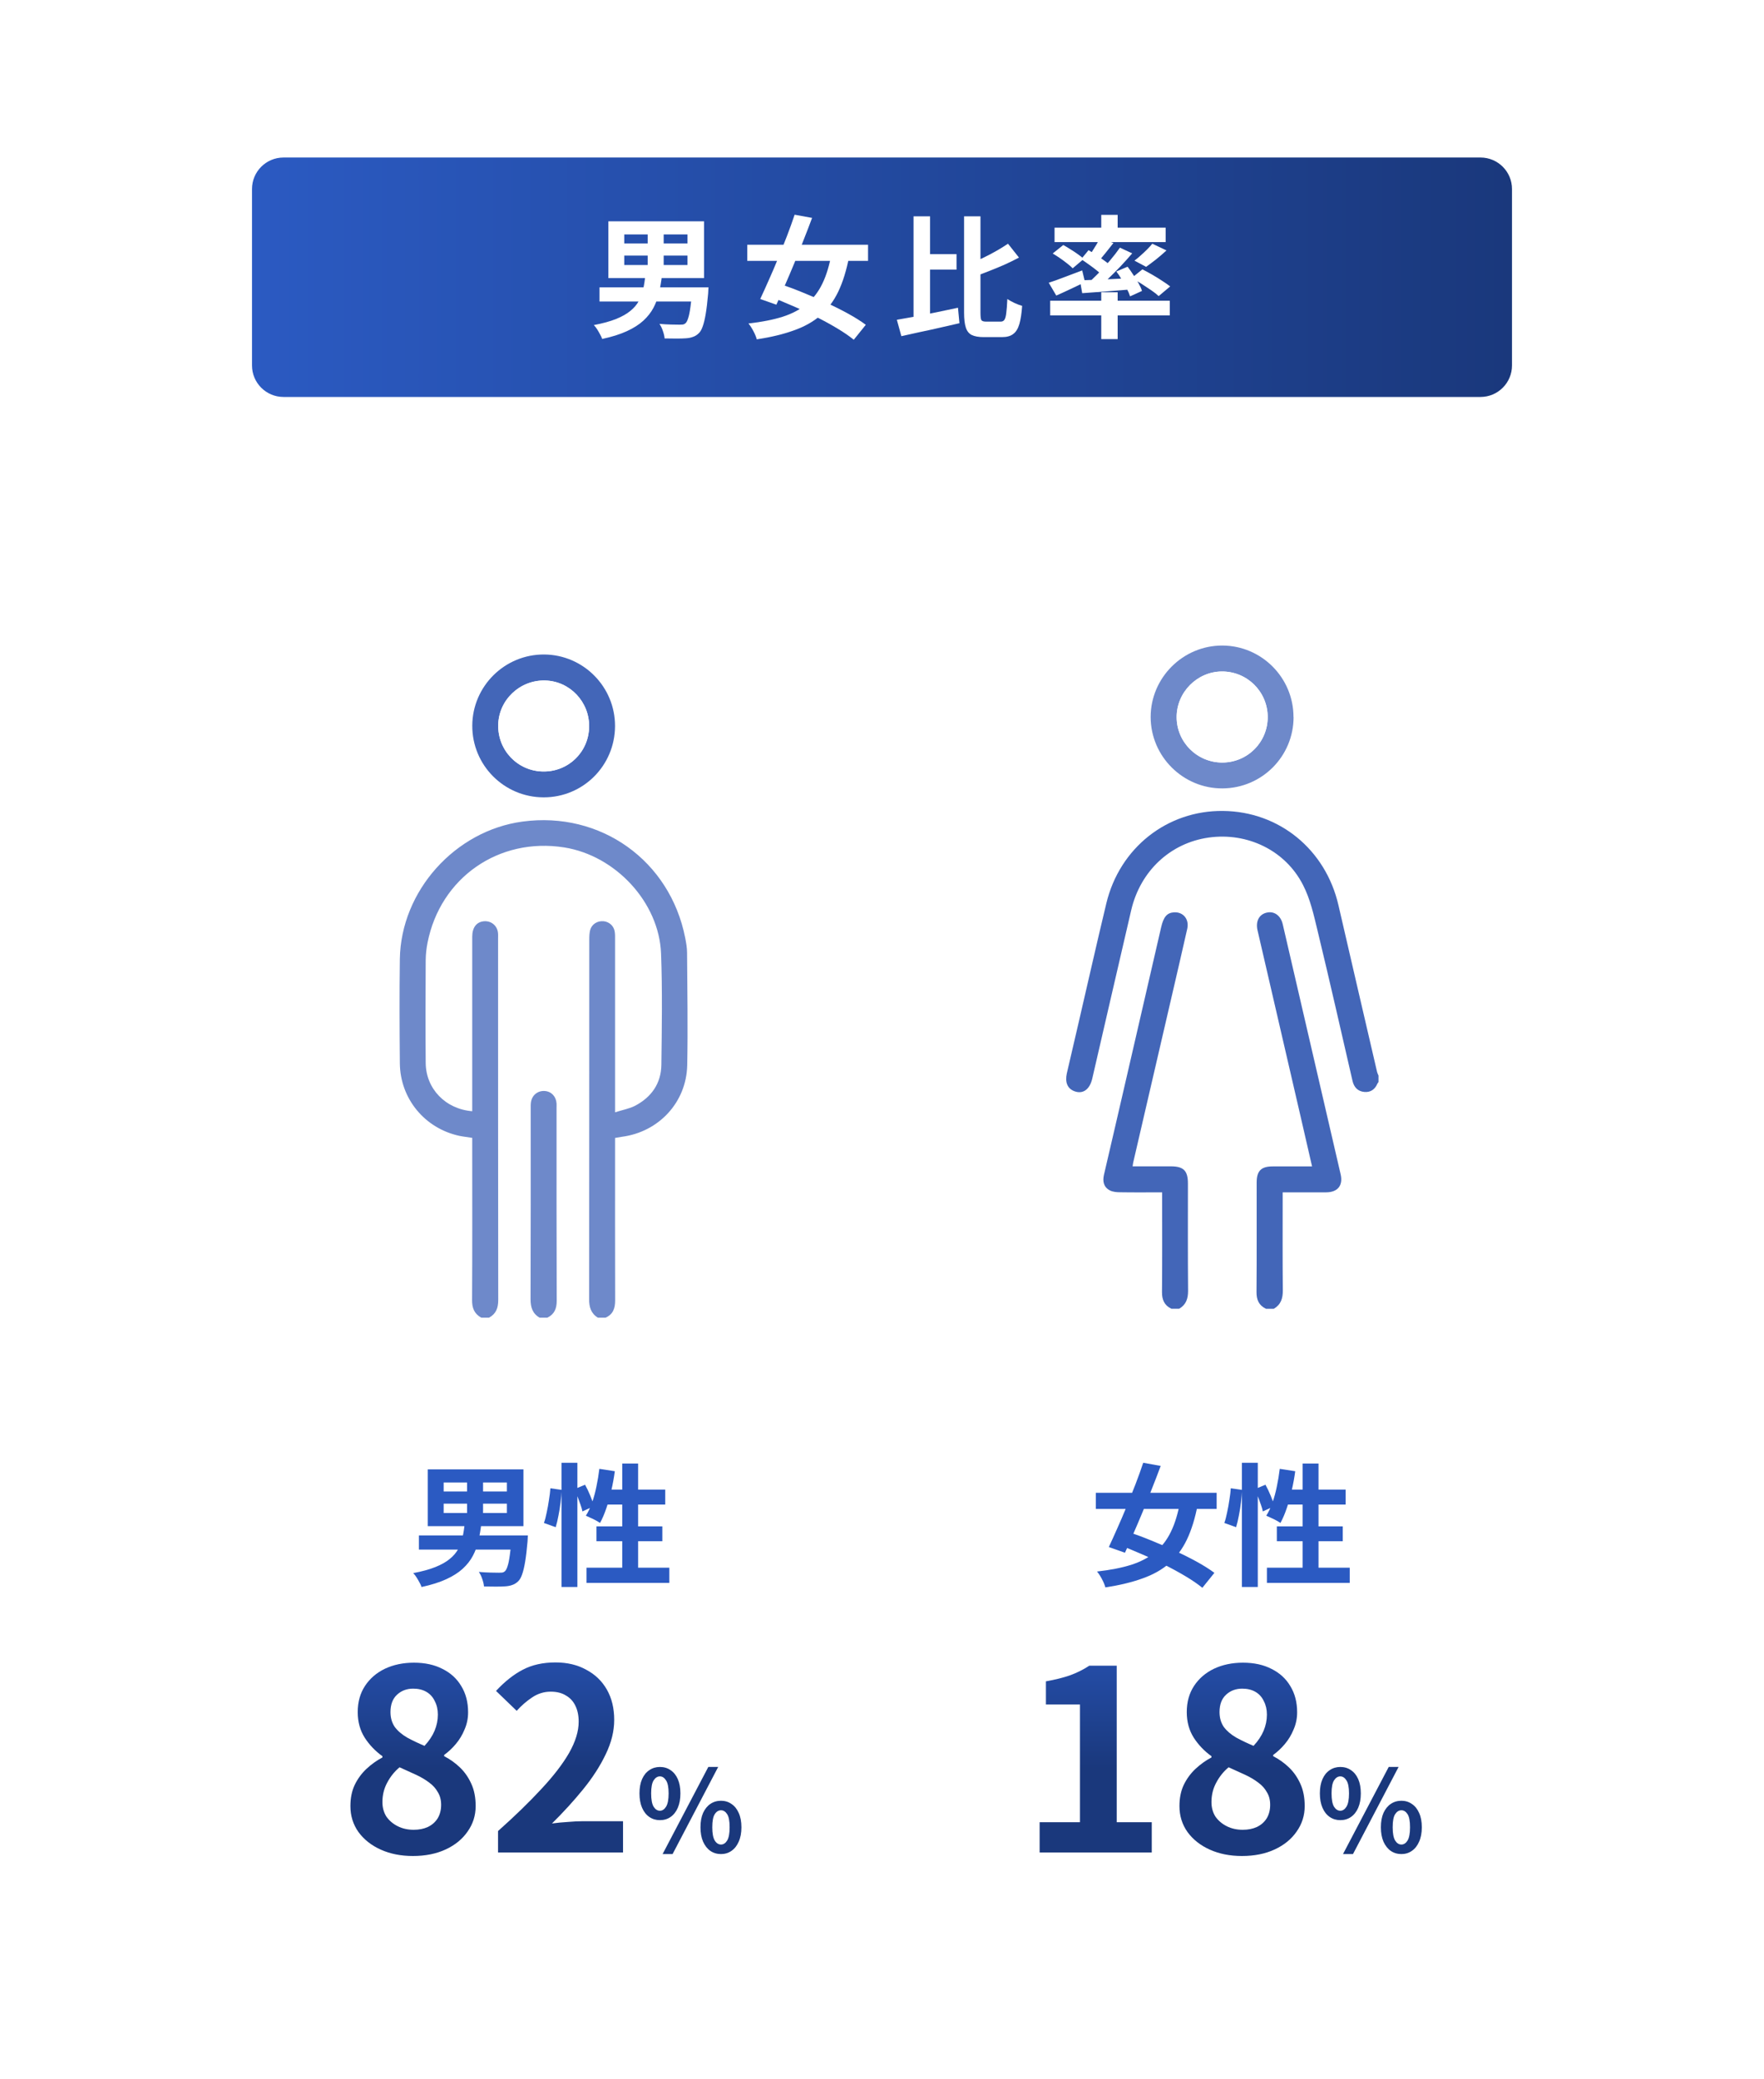 <svg width="280" height="330" viewBox="0 0 280 330" fill="none" xmlns="http://www.w3.org/2000/svg">
<rect width="280" height="330" fill="white"/>
<path d="M40 30C40 27.239 42.239 25 45 25H235C237.761 25 240 27.239 240 30V58C240 60.761 237.761 63 235 63H45C42.239 63 40 60.761 40 58V30Z" fill="url(#paint0_linear_1119_7247)"/>
<path d="M174.802 34.098H177.406V37.038H174.802V34.098ZM174.802 46.383H177.406V53.817H174.802V46.383ZM166.696 47.727H185.68V50.058H166.696V47.727ZM167.389 36.135H185.029V38.424H167.389V36.135ZM182.908 38.676L185.155 39.747C184.623 40.237 184.07 40.713 183.496 41.175C182.922 41.623 182.397 42.015 181.921 42.351L180.073 41.364C180.395 41.126 180.724 40.853 181.06 40.545C181.41 40.237 181.746 39.922 182.068 39.6C182.404 39.264 182.684 38.956 182.908 38.676ZM174.613 37.773L176.734 38.571C176.314 39.117 175.88 39.663 175.432 40.209C174.998 40.755 174.599 41.217 174.235 41.595L172.66 40.902C172.884 40.608 173.115 40.279 173.353 39.915C173.591 39.551 173.822 39.18 174.046 38.802C174.27 38.424 174.459 38.081 174.613 37.773ZM177.763 39.306L179.716 40.209C179.142 40.881 178.512 41.581 177.826 42.309C177.14 43.023 176.454 43.709 175.768 44.367C175.082 45.011 174.431 45.578 173.815 46.068L172.345 45.249C172.961 44.731 173.598 44.136 174.256 43.464C174.928 42.778 175.572 42.071 176.188 41.343C176.804 40.615 177.329 39.936 177.763 39.306ZM171.61 41.133L172.786 39.705C173.192 39.943 173.626 40.216 174.088 40.524C174.55 40.832 174.991 41.14 175.411 41.448C175.831 41.742 176.174 42.015 176.44 42.267L175.201 43.905C174.949 43.639 174.62 43.345 174.214 43.023C173.808 42.687 173.374 42.358 172.912 42.036C172.45 41.7 172.016 41.399 171.61 41.133ZM171.421 44.493C172.121 44.465 172.919 44.437 173.815 44.409C174.711 44.367 175.663 44.325 176.671 44.283C177.679 44.227 178.694 44.178 179.716 44.136L179.695 45.921C178.295 46.033 176.902 46.145 175.516 46.257C174.13 46.369 172.884 46.46 171.778 46.53L171.421 44.493ZM177.196 43.086L178.981 42.33C179.289 42.722 179.59 43.149 179.884 43.611C180.192 44.059 180.472 44.507 180.724 44.955C180.976 45.403 181.158 45.809 181.27 46.173L179.38 47.034C179.268 46.67 179.093 46.264 178.855 45.816C178.631 45.354 178.372 44.885 178.078 44.409C177.798 43.919 177.504 43.478 177.196 43.086ZM166.465 44.871C167.137 44.661 167.942 44.374 168.88 44.01C169.832 43.646 170.798 43.282 171.778 42.918L172.219 44.766C171.463 45.144 170.679 45.522 169.867 45.9C169.069 46.278 168.334 46.614 167.662 46.908L166.465 44.871ZM167.095 40.23L168.775 38.886C169.139 39.082 169.524 39.313 169.93 39.579C170.35 39.831 170.742 40.09 171.106 40.356C171.484 40.622 171.792 40.867 172.03 41.091L170.266 42.582C170.056 42.358 169.769 42.106 169.405 41.826C169.055 41.546 168.677 41.266 168.271 40.986C167.865 40.706 167.473 40.454 167.095 40.23ZM179.611 44.136L181.333 42.75C181.809 42.988 182.327 43.268 182.887 43.59C183.447 43.912 183.979 44.241 184.483 44.577C184.987 44.899 185.407 45.193 185.743 45.459L183.916 46.992C183.622 46.712 183.23 46.404 182.74 46.068C182.25 45.732 181.732 45.389 181.186 45.039C180.64 44.689 180.115 44.388 179.611 44.136Z" fill="white"/>
<path d="M146.538 40.335H151.83V42.792H146.538V40.335ZM145.005 34.329H147.63V51.36L145.005 51.969V34.329ZM142.359 50.751C143.199 50.611 144.151 50.443 145.215 50.247C146.279 50.037 147.399 49.813 148.575 49.575C149.751 49.323 150.913 49.078 152.061 48.84L152.292 51.297C151.242 51.535 150.171 51.78 149.079 52.032C147.987 52.284 146.93 52.515 145.908 52.725C144.886 52.949 143.941 53.159 143.073 53.355L142.359 50.751ZM159.999 38.676L161.742 40.881C161.028 41.259 160.272 41.63 159.474 41.994C158.676 42.344 157.864 42.68 157.038 43.002C156.226 43.324 155.435 43.625 154.665 43.905C154.595 43.611 154.476 43.275 154.308 42.897C154.14 42.505 153.972 42.176 153.804 41.91C154.532 41.616 155.267 41.294 156.009 40.944C156.765 40.58 157.486 40.202 158.172 39.81C158.858 39.418 159.467 39.04 159.999 38.676ZM153.027 34.329H155.631V49.659C155.631 50.275 155.68 50.66 155.778 50.814C155.89 50.968 156.142 51.045 156.534 51.045C156.632 51.045 156.779 51.045 156.975 51.045C157.185 51.045 157.409 51.045 157.647 51.045C157.899 51.045 158.13 51.045 158.34 51.045C158.564 51.045 158.725 51.045 158.823 51.045C159.103 51.045 159.306 50.947 159.432 50.751C159.572 50.541 159.67 50.177 159.726 49.659C159.796 49.141 159.852 48.406 159.894 47.454C160.202 47.664 160.58 47.874 161.028 48.084C161.49 48.294 161.896 48.448 162.246 48.546C162.162 49.736 162.015 50.695 161.805 51.423C161.595 52.151 161.273 52.676 160.839 52.998C160.419 53.334 159.824 53.502 159.054 53.502C158.956 53.502 158.809 53.502 158.613 53.502C158.417 53.502 158.2 53.502 157.962 53.502C157.724 53.502 157.486 53.502 157.248 53.502C157.01 53.502 156.793 53.502 156.597 53.502C156.415 53.502 156.268 53.502 156.156 53.502C155.344 53.502 154.707 53.39 154.245 53.166C153.797 52.942 153.482 52.543 153.3 51.969C153.118 51.409 153.027 50.632 153.027 49.638V34.329Z" fill="white"/>
<path d="M118.613 38.844H137.786V41.406H118.613V38.844ZM126.131 34.077L128.903 34.581C128.483 35.715 128.028 36.898 127.538 38.13C127.062 39.362 126.572 40.587 126.068 41.805C125.564 43.023 125.067 44.192 124.577 45.312C124.101 46.432 123.653 47.447 123.233 48.357L120.671 47.454C121.077 46.586 121.518 45.613 121.994 44.535C122.484 43.443 122.974 42.302 123.464 41.112C123.954 39.908 124.43 38.711 124.892 37.521C125.354 36.317 125.767 35.169 126.131 34.077ZM132.011 40.104L134.783 40.713C134.363 42.897 133.789 44.752 133.061 46.278C132.333 47.79 131.395 49.05 130.247 50.058C129.099 51.052 127.692 51.843 126.026 52.431C124.374 53.033 122.407 53.509 120.125 53.859C120.013 53.453 119.831 53.012 119.579 52.536C119.327 52.06 119.068 51.661 118.802 51.339C120.916 51.101 122.729 50.744 124.241 50.268C125.753 49.778 127.02 49.106 128.042 48.252C129.078 47.398 129.911 46.313 130.541 44.997C131.185 43.667 131.675 42.036 132.011 40.104ZM122.057 47.013L123.737 45.06C124.871 45.424 126.068 45.865 127.328 46.383C128.588 46.887 129.848 47.433 131.108 48.021C132.368 48.595 133.544 49.183 134.636 49.785C135.728 50.387 136.659 50.975 137.429 51.549L135.518 53.922C134.818 53.348 133.943 52.746 132.893 52.116C131.843 51.486 130.702 50.863 129.47 50.247C128.252 49.631 126.999 49.05 125.711 48.504C124.437 47.944 123.219 47.447 122.057 47.013Z" fill="white"/>
<path d="M99.088 40.566V42.057H109.126V40.566H99.088ZM99.088 37.206V38.634H109.126V37.206H99.088ZM96.568 35.127H111.751V44.136H96.568V35.127ZM102.805 36.114H105.346V43.086H102.805V36.114ZM95.161 45.606H111.037V47.853H95.161V45.606ZM109.903 45.606H112.465C112.465 45.606 112.458 45.669 112.444 45.795C112.444 45.907 112.437 46.04 112.423 46.194C112.423 46.348 112.416 46.481 112.402 46.593C112.29 47.881 112.164 48.945 112.024 49.785C111.884 50.625 111.723 51.297 111.541 51.801C111.373 52.291 111.17 52.648 110.932 52.872C110.652 53.152 110.344 53.348 110.008 53.46C109.686 53.586 109.301 53.663 108.853 53.691C108.475 53.719 107.985 53.733 107.383 53.733C106.781 53.733 106.151 53.726 105.493 53.712C105.465 53.362 105.374 52.97 105.22 52.536C105.08 52.102 104.898 51.724 104.674 51.402C105.318 51.458 105.941 51.493 106.543 51.507C107.145 51.521 107.586 51.528 107.866 51.528C108.076 51.528 108.251 51.521 108.391 51.507C108.545 51.479 108.678 51.416 108.79 51.318C108.958 51.178 109.105 50.905 109.231 50.499C109.371 50.079 109.49 49.498 109.588 48.756C109.7 48.014 109.798 47.076 109.882 45.942L109.903 45.606ZM102.427 43.716H105.073C104.961 44.668 104.807 45.578 104.611 46.446C104.415 47.3 104.121 48.098 103.729 48.84C103.337 49.582 102.798 50.268 102.112 50.898C101.44 51.514 100.572 52.067 99.508 52.557C98.444 53.047 97.135 53.46 95.581 53.796C95.511 53.572 95.399 53.327 95.245 53.061C95.105 52.795 94.951 52.529 94.783 52.263C94.615 51.997 94.44 51.773 94.258 51.591C95.672 51.325 96.848 51.003 97.786 50.625C98.724 50.247 99.48 49.82 100.054 49.344C100.642 48.868 101.09 48.343 101.398 47.769C101.706 47.181 101.937 46.551 102.091 45.879C102.245 45.193 102.357 44.472 102.427 43.716Z" fill="white"/>
<g clip-path="url(#clip0_1119_7247)">
<path d="M94.9 209.125H86.889C87.992 208.573 88.371 207.704 88.371 206.467C88.335 196.227 88.347 185.987 88.347 175.748C88.347 175.539 88.347 175.331 88.347 175.135C88.273 174.021 87.538 173.237 86.497 173.151C85.407 173.065 84.489 173.763 84.293 174.866C84.231 175.233 84.244 175.613 84.244 175.993C84.244 186.061 84.256 196.129 84.219 206.197C84.219 207.471 84.525 208.463 85.652 209.125H77.642C78.744 208.512 79.099 207.594 79.099 206.332C79.075 187.224 79.075 168.117 79.075 148.997C79.075 148.654 79.099 148.311 79.05 147.968C78.891 146.841 77.911 146.094 76.784 146.217C75.645 146.339 74.972 147.221 74.972 148.666C74.972 157.497 74.972 166.341 74.972 175.172C74.972 175.564 74.972 175.956 74.972 176.36C70.721 176.017 67.622 172.796 67.586 168.705C67.549 163.254 67.561 157.816 67.586 152.365C67.586 151.447 67.696 150.516 67.88 149.609C69.913 139.296 79.197 132.841 89.584 134.495C97.729 135.793 104.637 143.204 104.943 151.336C105.164 157.216 105.066 163.119 104.992 168.999C104.956 171.951 103.4 174.131 100.828 175.49C99.909 175.98 98.819 176.164 97.643 176.532V175.013C97.643 166.378 97.643 157.755 97.643 149.12C97.643 148.703 97.643 148.299 97.594 147.895C97.46 146.964 96.725 146.278 95.806 146.204C94.826 146.119 93.92 146.682 93.687 147.613C93.565 148.103 93.552 148.63 93.552 149.144C93.552 168.154 93.552 187.163 93.528 206.173C93.528 207.434 93.822 208.439 94.912 209.125H94.9Z" fill="white"/>
<path d="M94.898 209.124C93.795 208.438 93.501 207.434 93.514 206.172C93.538 187.162 93.526 168.153 93.538 149.143C93.538 148.629 93.55 148.102 93.673 147.612C93.918 146.681 94.824 146.118 95.792 146.204C96.71 146.289 97.458 146.963 97.58 147.894C97.641 148.298 97.629 148.715 97.629 149.119C97.629 157.754 97.629 166.377 97.629 175.012V176.531C98.805 176.151 99.895 175.967 100.814 175.49C103.398 174.13 104.941 171.95 104.978 168.998C105.052 163.107 105.15 157.215 104.929 151.336C104.623 143.215 97.715 135.793 89.57 134.494C79.183 132.841 69.899 139.296 67.865 149.609C67.682 150.515 67.584 151.446 67.572 152.365C67.547 157.815 67.522 163.254 67.572 168.704C67.608 172.795 70.707 176.016 74.957 176.359C74.957 175.955 74.957 175.563 74.957 175.171C74.957 166.34 74.957 157.497 74.957 148.666C74.957 147.22 75.619 146.338 76.77 146.216C77.897 146.093 78.877 146.841 79.036 147.967C79.085 148.298 79.061 148.653 79.061 148.996C79.061 168.104 79.061 187.211 79.085 206.331C79.085 207.593 78.73 208.524 77.627 209.124H76.39C75.288 208.511 74.921 207.593 74.933 206.331C74.982 198.149 74.957 189.955 74.957 181.773C74.957 181.406 74.957 181.026 74.957 180.585C74.247 180.475 73.573 180.401 72.912 180.267C67.412 179.078 63.517 174.363 63.468 168.741C63.419 163.229 63.395 157.705 63.468 152.193C63.64 141.402 72.226 131.836 82.931 130.391C95.339 128.713 106.35 136.576 108.763 148.849C108.91 149.621 109.057 150.405 109.057 151.189C109.094 157.154 109.204 163.107 109.081 169.072C108.947 174.963 104.562 179.642 98.731 180.414C98.401 180.463 98.058 180.524 97.629 180.597V181.834C97.629 190.016 97.617 198.211 97.641 206.392C97.641 207.654 97.311 208.597 96.123 209.124H94.885H94.898Z" fill="#6E89CA"/>
<path d="M85.648 209.124C84.521 208.463 84.215 207.471 84.215 206.197C84.252 196.129 84.239 186.06 84.239 175.992C84.239 175.613 84.227 175.233 84.288 174.865C84.484 173.763 85.403 173.065 86.493 173.151C87.534 173.236 88.269 174.02 88.343 175.135C88.355 175.343 88.343 175.551 88.343 175.747C88.343 185.987 88.33 196.227 88.367 206.466C88.367 207.703 87.987 208.585 86.885 209.124H85.648Z" fill="#6E89CA"/>
<path d="M97.624 115.264C97.588 121.523 92.554 126.545 86.307 126.545C80.023 126.545 74.94 121.45 74.965 115.166C74.989 108.908 80.121 103.824 86.393 103.873C92.615 103.922 97.649 109.018 97.624 115.252V115.264ZM93.509 115.362C93.582 111.394 90.435 108.087 86.515 108.001C82.51 107.903 79.154 111.088 79.08 115.044C78.995 119.061 82.142 122.356 86.148 122.442C90.177 122.528 93.448 119.392 93.509 115.362Z" fill="#4366B8"/>
<path d="M93.512 115.363C93.439 119.38 90.169 122.528 86.151 122.442C82.146 122.356 78.998 119.062 79.084 115.044C79.169 111.088 82.513 107.903 86.519 108.001C90.45 108.087 93.586 111.394 93.512 115.363Z" fill="white"/>
</g>
<path d="M104.744 288.871C104.12 288.871 103.562 288.703 103.07 288.367C102.578 288.031 102.194 287.545 101.918 286.909C101.642 286.273 101.504 285.511 101.504 284.623C101.504 283.735 101.642 282.979 101.918 282.355C102.194 281.731 102.578 281.257 103.07 280.933C103.562 280.597 104.12 280.429 104.744 280.429C105.392 280.429 105.956 280.597 106.436 280.933C106.928 281.257 107.312 281.731 107.588 282.355C107.864 282.979 108.002 283.735 108.002 284.623C108.002 285.511 107.864 286.273 107.588 286.909C107.312 287.545 106.928 288.031 106.436 288.367C105.956 288.703 105.392 288.871 104.744 288.871ZM104.744 287.377C105.128 287.377 105.452 287.167 105.716 286.747C105.992 286.315 106.13 285.607 106.13 284.623C106.13 283.651 105.992 282.961 105.716 282.553C105.452 282.133 105.128 281.923 104.744 281.923C104.36 281.923 104.03 282.133 103.754 282.553C103.49 282.961 103.358 283.651 103.358 284.623C103.358 285.607 103.49 286.315 103.754 286.747C104.03 287.167 104.36 287.377 104.744 287.377ZM105.176 294.253L112.43 280.429H113.996L106.76 294.253H105.176ZM114.446 294.253C113.81 294.253 113.246 294.085 112.754 293.749C112.274 293.413 111.89 292.927 111.602 292.291C111.326 291.655 111.188 290.893 111.188 290.005C111.188 289.105 111.326 288.343 111.602 287.719C111.89 287.095 112.274 286.621 112.754 286.297C113.246 285.961 113.81 285.793 114.446 285.793C115.07 285.793 115.622 285.961 116.102 286.297C116.594 286.621 116.978 287.095 117.254 287.719C117.542 288.343 117.686 289.105 117.686 290.005C117.686 290.893 117.542 291.655 117.254 292.291C116.978 292.927 116.594 293.413 116.102 293.749C115.622 294.085 115.07 294.253 114.446 294.253ZM114.446 292.741C114.83 292.741 115.154 292.531 115.418 292.111C115.682 291.679 115.814 290.977 115.814 290.005C115.814 289.009 115.682 288.313 115.418 287.917C115.154 287.509 114.83 287.305 114.446 287.305C114.05 287.305 113.72 287.509 113.456 287.917C113.192 288.313 113.06 289.009 113.06 290.005C113.06 290.977 113.192 291.679 113.456 292.111C113.72 292.531 114.05 292.741 114.446 292.741Z" fill="url(#paint1_linear_1119_7247)"/>
<path d="M79.054 294V290.6C81.748 288.2 84.041 285.973 85.934 283.92C87.854 281.867 89.321 279.96 90.334 278.2C91.348 276.413 91.854 274.76 91.854 273.24C91.854 272.28 91.681 271.44 91.334 270.72C90.988 270 90.481 269.453 89.814 269.08C89.174 268.68 88.374 268.48 87.414 268.48C86.348 268.48 85.361 268.787 84.454 269.4C83.574 269.987 82.761 270.693 82.014 271.52L78.734 268.36C80.121 266.867 81.534 265.747 82.974 265C84.441 264.227 86.174 263.84 88.174 263.84C90.041 263.84 91.668 264.227 93.054 265C94.468 265.747 95.561 266.8 96.334 268.16C97.108 269.52 97.494 271.12 97.494 272.96C97.494 274.747 97.041 276.573 96.134 278.44C95.254 280.28 94.068 282.12 92.574 283.96C91.081 285.8 89.428 287.613 87.614 289.4C88.388 289.293 89.214 289.213 90.094 289.16C91.001 289.08 91.801 289.04 92.494 289.04H98.894V294H79.054Z" fill="url(#paint2_linear_1119_7247)"/>
<path d="M65.541 294.56C63.648 294.56 61.954 294.227 60.461 293.56C58.968 292.893 57.781 291.96 56.901 290.76C56.048 289.56 55.621 288.187 55.621 286.64C55.621 285.36 55.848 284.24 56.301 283.28C56.781 282.293 57.408 281.44 58.181 280.72C58.954 280 59.794 279.4 60.701 278.92V278.72C59.581 277.92 58.648 276.947 57.901 275.8C57.154 274.627 56.781 273.267 56.781 271.72C56.781 270.12 57.168 268.733 57.941 267.56C58.714 266.387 59.768 265.48 61.101 264.84C62.461 264.2 63.994 263.88 65.701 263.88C67.461 263.88 68.981 264.213 70.261 264.88C71.541 265.52 72.528 266.427 73.221 267.6C73.941 268.773 74.301 270.16 74.301 271.76C74.301 272.72 74.114 273.627 73.741 274.48C73.394 275.333 72.928 276.107 72.341 276.8C71.781 277.467 71.168 278.04 70.501 278.52V278.72C71.434 279.2 72.274 279.8 73.021 280.52C73.768 281.24 74.368 282.107 74.821 283.12C75.274 284.107 75.501 285.28 75.501 286.64C75.501 288.133 75.074 289.48 74.221 290.68C73.394 291.88 72.234 292.827 70.741 293.52C69.248 294.213 67.514 294.56 65.541 294.56ZM67.381 277.08C68.101 276.307 68.634 275.507 68.981 274.68C69.328 273.853 69.501 273 69.501 272.12C69.501 271.32 69.341 270.613 69.021 270C68.728 269.36 68.288 268.867 67.701 268.52C67.114 268.173 66.408 268 65.581 268C64.568 268 63.714 268.32 63.021 268.96C62.328 269.6 61.981 270.52 61.981 271.72C61.981 272.627 62.208 273.413 62.661 274.08C63.141 274.72 63.794 275.28 64.621 275.76C65.448 276.213 66.368 276.653 67.381 277.08ZM65.661 290.4C66.514 290.4 67.261 290.253 67.901 289.96C68.568 289.64 69.088 289.187 69.461 288.6C69.834 287.987 70.021 287.267 70.021 286.44C70.021 285.667 69.848 285 69.501 284.44C69.181 283.853 68.728 283.347 68.141 282.92C67.554 282.467 66.861 282.053 66.061 281.68C65.261 281.307 64.381 280.907 63.421 280.48C62.621 281.147 61.968 281.96 61.461 282.92C60.954 283.853 60.701 284.88 60.701 286C60.701 286.88 60.914 287.653 61.341 288.32C61.794 288.96 62.394 289.467 63.141 289.84C63.888 290.213 64.728 290.4 65.661 290.4Z" fill="url(#paint3_linear_1119_7247)"/>
<path d="M89.129 232.15H91.649V251.869H89.129V232.15ZM87.365 236.203L89.15 236.455C89.122 237.057 89.066 237.715 88.982 238.429C88.898 239.143 88.786 239.843 88.646 240.529C88.52 241.215 88.373 241.831 88.205 242.377L86.336 241.705C86.504 241.243 86.651 240.69 86.777 240.046C86.917 239.402 87.036 238.744 87.134 238.072C87.246 237.4 87.323 236.777 87.365 236.203ZM91.166 236.35L92.867 235.636C93.161 236.168 93.441 236.756 93.707 237.4C93.973 238.044 94.162 238.59 94.274 239.038L92.447 239.878C92.391 239.57 92.293 239.22 92.153 238.828C92.013 238.422 91.859 238.002 91.691 237.568C91.523 237.134 91.348 236.728 91.166 236.35ZM95.135 233.116L97.592 233.494C97.452 234.53 97.263 235.559 97.025 236.581C96.801 237.589 96.535 238.534 96.227 239.416C95.933 240.284 95.604 241.047 95.24 241.705C95.086 241.593 94.869 241.46 94.589 241.306C94.309 241.152 94.022 241.012 93.728 240.886C93.448 240.746 93.203 240.634 92.993 240.55C93.371 239.962 93.7 239.269 93.98 238.471C94.26 237.673 94.491 236.819 94.673 235.909C94.869 234.985 95.023 234.054 95.135 233.116ZM95.891 236.413H105.593V238.786H95.156L95.891 236.413ZM98.768 232.276H101.288V250.189H98.768V232.276ZM94.673 242.251H105.131V244.603H94.673V242.251ZM93.098 248.803H106.244V251.218H93.098V248.803Z" fill="url(#paint4_linear_1119_7247)"/>
<path d="M70.42 238.639V240.13H80.458V238.639H70.42ZM70.42 235.279V236.707H80.458V235.279H70.42ZM67.9 233.2H83.083V242.209H67.9V233.2ZM74.137 234.187H76.678V241.159H74.137V234.187ZM66.493 243.679H82.369V245.926H66.493V243.679ZM81.235 243.679H83.797C83.797 243.679 83.79 243.742 83.776 243.868C83.776 243.98 83.769 244.113 83.755 244.267C83.755 244.421 83.748 244.554 83.734 244.666C83.622 245.954 83.496 247.018 83.356 247.858C83.216 248.698 83.055 249.37 82.873 249.874C82.705 250.364 82.502 250.721 82.264 250.945C81.984 251.225 81.676 251.421 81.34 251.533C81.018 251.659 80.633 251.736 80.185 251.764C79.807 251.792 79.317 251.806 78.715 251.806C78.113 251.806 77.483 251.799 76.825 251.785C76.797 251.435 76.706 251.043 76.552 250.609C76.412 250.175 76.23 249.797 76.006 249.475C76.65 249.531 77.273 249.566 77.875 249.58C78.477 249.594 78.918 249.601 79.198 249.601C79.408 249.601 79.583 249.594 79.723 249.58C79.877 249.552 80.01 249.489 80.122 249.391C80.29 249.251 80.437 248.978 80.563 248.572C80.703 248.152 80.822 247.571 80.92 246.829C81.032 246.087 81.13 245.149 81.214 244.015L81.235 243.679ZM73.759 241.789H76.405C76.293 242.741 76.139 243.651 75.943 244.519C75.747 245.373 75.453 246.171 75.061 246.913C74.669 247.655 74.13 248.341 73.444 248.971C72.772 249.587 71.904 250.14 70.84 250.63C69.776 251.12 68.467 251.533 66.913 251.869C66.843 251.645 66.731 251.4 66.577 251.134C66.437 250.868 66.283 250.602 66.115 250.336C65.947 250.07 65.772 249.846 65.59 249.664C67.004 249.398 68.18 249.076 69.118 248.698C70.056 248.32 70.812 247.893 71.386 247.417C71.974 246.941 72.422 246.416 72.73 245.842C73.038 245.254 73.269 244.624 73.423 243.952C73.577 243.266 73.689 242.545 73.759 241.789Z" fill="url(#paint5_linear_1119_7247)"/>
<g clip-path="url(#clip1_1119_7247)">
<path d="M218.81 171.73C218.749 171.816 218.675 171.889 218.639 171.975C218.247 172.906 217.536 173.396 216.544 173.298C215.515 173.2 214.915 172.551 214.682 171.534C212.845 163.573 211.045 155.599 209.122 147.65C208.534 145.2 207.97 142.665 206.831 140.46C204.026 134.948 197.988 132.07 191.863 132.927C185.764 133.784 180.999 138.243 179.554 144.465C177.484 153.357 175.438 162.25 173.381 171.154C172.976 172.93 171.874 173.702 170.514 173.175C169.437 172.759 169.02 171.767 169.339 170.346C169.927 167.774 170.527 165.214 171.127 162.654C172.621 156.224 174.067 149.781 175.61 143.363C177.729 134.544 185.274 128.603 194.142 128.701C203.059 128.799 210.42 134.826 212.453 143.669C214.486 152.5 216.544 161.331 218.59 170.15C218.639 170.346 218.737 170.518 218.81 170.701V171.73Z" fill="#4366B8"/>
<path d="M200.928 207.703C199.813 207.165 199.433 206.27 199.446 205.046C199.495 199.252 199.458 193.471 199.47 187.677C199.47 185.828 200.18 185.117 202.006 185.117C204.051 185.117 206.096 185.117 208.264 185.117C207.628 182.337 207.015 179.679 206.403 177.021C204.137 167.222 201.871 157.436 199.605 147.637C199.286 146.241 199.838 145.151 201.001 144.857C202.214 144.538 203.279 145.273 203.61 146.682C206.672 159.91 209.734 173.126 212.796 186.354C213.213 188.143 212.343 189.221 210.494 189.233C208.24 189.245 205.986 189.233 203.598 189.233C203.598 189.686 203.598 190.041 203.598 190.409C203.598 195.198 203.573 199.999 203.622 204.788C203.635 206.062 203.316 207.054 202.189 207.716H200.952L200.928 207.703Z" fill="#4366B8"/>
<path d="M185.926 207.704C184.811 207.165 184.431 206.271 184.443 205.046C184.492 200.184 184.468 195.321 184.468 190.458C184.468 190.091 184.468 189.723 184.468 189.233C182.19 189.233 180.01 189.258 177.829 189.221C177.266 189.221 176.629 189.172 176.151 188.915C175.184 188.401 174.988 187.494 175.233 186.441C176.396 181.48 177.535 176.52 178.687 171.547C180.561 163.414 182.435 155.293 184.309 147.16C184.688 145.519 185.227 144.882 186.317 144.796C187.787 144.686 188.804 145.874 188.449 147.417C187.591 151.227 186.709 155.011 185.828 158.808C183.843 167.37 181.859 175.932 179.875 184.493C179.838 184.653 179.826 184.824 179.777 185.106C181.835 185.106 183.843 185.106 185.852 185.106C187.873 185.106 188.559 185.804 188.559 187.825C188.559 193.508 188.534 199.191 188.583 204.875C188.583 206.112 188.265 207.067 187.175 207.704H185.938H185.926Z" fill="#4366B8"/>
<path d="M205.329 113.795C205.329 120.042 200.307 125.088 194.048 125.125C187.801 125.162 182.645 120.054 182.645 113.795C182.645 107.549 187.789 102.429 194.036 102.453C200.258 102.478 205.316 107.561 205.316 113.795H205.329ZM194.036 121.022C198.053 121.01 201.262 117.752 201.225 113.746C201.189 109.741 197.931 106.544 193.925 106.569C190.006 106.605 186.772 109.876 186.772 113.808C186.772 117.8 190.043 121.034 194.036 121.022Z" fill="#6E89CA"/>
<path d="M194.029 121.022C190.024 121.034 186.766 117.8 186.766 113.807C186.766 109.876 189.999 106.605 193.919 106.569C197.924 106.532 201.182 109.729 201.219 113.746C201.256 117.751 198.046 120.997 194.029 121.022Z" fill="white"/>
</g>
<path d="M212.744 288.871C212.12 288.871 211.562 288.703 211.07 288.367C210.578 288.031 210.194 287.545 209.918 286.909C209.642 286.273 209.504 285.511 209.504 284.623C209.504 283.735 209.642 282.979 209.918 282.355C210.194 281.731 210.578 281.257 211.07 280.933C211.562 280.597 212.12 280.429 212.744 280.429C213.392 280.429 213.956 280.597 214.436 280.933C214.928 281.257 215.312 281.731 215.588 282.355C215.864 282.979 216.002 283.735 216.002 284.623C216.002 285.511 215.864 286.273 215.588 286.909C215.312 287.545 214.928 288.031 214.436 288.367C213.956 288.703 213.392 288.871 212.744 288.871ZM212.744 287.377C213.128 287.377 213.452 287.167 213.716 286.747C213.992 286.315 214.13 285.607 214.13 284.623C214.13 283.651 213.992 282.961 213.716 282.553C213.452 282.133 213.128 281.923 212.744 281.923C212.36 281.923 212.03 282.133 211.754 282.553C211.49 282.961 211.358 283.651 211.358 284.623C211.358 285.607 211.49 286.315 211.754 286.747C212.03 287.167 212.36 287.377 212.744 287.377ZM213.176 294.253L220.43 280.429H221.996L214.76 294.253H213.176ZM222.446 294.253C221.81 294.253 221.246 294.085 220.754 293.749C220.274 293.413 219.89 292.927 219.602 292.291C219.326 291.655 219.188 290.893 219.188 290.005C219.188 289.105 219.326 288.343 219.602 287.719C219.89 287.095 220.274 286.621 220.754 286.297C221.246 285.961 221.81 285.793 222.446 285.793C223.07 285.793 223.622 285.961 224.102 286.297C224.594 286.621 224.978 287.095 225.254 287.719C225.542 288.343 225.686 289.105 225.686 290.005C225.686 290.893 225.542 291.655 225.254 292.291C224.978 292.927 224.594 293.413 224.102 293.749C223.622 294.085 223.07 294.253 222.446 294.253ZM222.446 292.741C222.83 292.741 223.154 292.531 223.418 292.111C223.682 291.679 223.814 290.977 223.814 290.005C223.814 289.009 223.682 288.313 223.418 287.917C223.154 287.509 222.83 287.305 222.446 287.305C222.05 287.305 221.72 287.509 221.456 287.917C221.192 288.313 221.06 289.009 221.06 290.005C221.06 290.977 221.192 291.679 221.456 292.111C221.72 292.531 222.05 292.741 222.446 292.741Z" fill="url(#paint6_linear_1119_7247)"/>
<path d="M197.135 294.56C195.242 294.56 193.548 294.227 192.055 293.56C190.562 292.893 189.375 291.96 188.495 290.76C187.642 289.56 187.215 288.187 187.215 286.64C187.215 285.36 187.442 284.24 187.895 283.28C188.375 282.293 189.002 281.44 189.775 280.72C190.548 280 191.388 279.4 192.295 278.92V278.72C191.175 277.92 190.242 276.947 189.495 275.8C188.748 274.627 188.375 273.267 188.375 271.72C188.375 270.12 188.762 268.733 189.535 267.56C190.308 266.387 191.362 265.48 192.695 264.84C194.055 264.2 195.588 263.88 197.295 263.88C199.055 263.88 200.575 264.213 201.855 264.88C203.135 265.52 204.122 266.427 204.815 267.6C205.535 268.773 205.895 270.16 205.895 271.76C205.895 272.72 205.708 273.627 205.335 274.48C204.988 275.333 204.522 276.107 203.935 276.8C203.375 277.467 202.762 278.04 202.095 278.52V278.72C203.028 279.2 203.868 279.8 204.615 280.52C205.362 281.24 205.962 282.107 206.415 283.12C206.868 284.107 207.095 285.28 207.095 286.64C207.095 288.133 206.668 289.48 205.815 290.68C204.988 291.88 203.828 292.827 202.335 293.52C200.842 294.213 199.108 294.56 197.135 294.56ZM198.975 277.08C199.695 276.307 200.228 275.507 200.575 274.68C200.922 273.853 201.095 273 201.095 272.12C201.095 271.32 200.935 270.613 200.615 270C200.322 269.36 199.882 268.867 199.295 268.52C198.708 268.173 198.002 268 197.175 268C196.162 268 195.308 268.32 194.615 268.96C193.922 269.6 193.575 270.52 193.575 271.72C193.575 272.627 193.802 273.413 194.255 274.08C194.735 274.72 195.388 275.28 196.215 275.76C197.042 276.213 197.962 276.653 198.975 277.08ZM197.255 290.4C198.108 290.4 198.855 290.253 199.495 289.96C200.162 289.64 200.682 289.187 201.055 288.6C201.428 287.987 201.615 287.267 201.615 286.44C201.615 285.667 201.442 285 201.095 284.44C200.775 283.853 200.322 283.347 199.735 282.92C199.148 282.467 198.455 282.053 197.655 281.68C196.855 281.307 195.975 280.907 195.015 280.48C194.215 281.147 193.562 281.96 193.055 282.92C192.548 283.853 192.295 284.88 192.295 286C192.295 286.88 192.508 287.653 192.935 288.32C193.388 288.96 193.988 289.467 194.735 289.84C195.482 290.213 196.322 290.4 197.255 290.4Z" fill="url(#paint7_linear_1119_7247)"/>
<path d="M165.02 294V289.2H171.42V270.52H166.02V266.84C167.513 266.574 168.793 266.254 169.86 265.88C170.953 265.48 171.966 264.974 172.9 264.36H177.26V289.2H182.82V294H165.02Z" fill="url(#paint8_linear_1119_7247)"/>
<path d="M197.129 232.15H199.649V251.869H197.129V232.15ZM195.365 236.203L197.15 236.455C197.122 237.057 197.066 237.715 196.982 238.429C196.898 239.143 196.786 239.843 196.646 240.529C196.52 241.215 196.373 241.831 196.205 242.377L194.336 241.705C194.504 241.243 194.651 240.69 194.777 240.046C194.917 239.402 195.036 238.744 195.134 238.072C195.246 237.4 195.323 236.777 195.365 236.203ZM199.166 236.35L200.867 235.636C201.161 236.168 201.441 236.756 201.707 237.4C201.973 238.044 202.162 238.59 202.274 239.038L200.447 239.878C200.391 239.57 200.293 239.22 200.153 238.828C200.013 238.422 199.859 238.002 199.691 237.568C199.523 237.134 199.348 236.728 199.166 236.35ZM203.135 233.116L205.592 233.494C205.452 234.53 205.263 235.559 205.025 236.581C204.801 237.589 204.535 238.534 204.227 239.416C203.933 240.284 203.604 241.047 203.24 241.705C203.086 241.593 202.869 241.46 202.589 241.306C202.309 241.152 202.022 241.012 201.728 240.886C201.448 240.746 201.203 240.634 200.993 240.55C201.371 239.962 201.7 239.269 201.98 238.471C202.26 237.673 202.491 236.819 202.673 235.909C202.869 234.985 203.023 234.054 203.135 233.116ZM203.891 236.413H213.593V238.786H203.156L203.891 236.413ZM206.768 232.276H209.288V250.189H206.768V232.276ZM202.673 242.251H213.131V244.603H202.673V242.251ZM201.098 248.803H214.244V251.218H201.098V248.803Z" fill="url(#paint9_linear_1119_7247)"/>
<path d="M173.945 236.917H193.118V239.479H173.945V236.917ZM181.463 232.15L184.235 232.654C183.815 233.788 183.36 234.971 182.87 236.203C182.394 237.435 181.904 238.66 181.4 239.878C180.896 241.096 180.399 242.265 179.909 243.385C179.433 244.505 178.985 245.52 178.565 246.43L176.003 245.527C176.409 244.659 176.85 243.686 177.326 242.608C177.816 241.516 178.306 240.375 178.796 239.185C179.286 237.981 179.762 236.784 180.224 235.594C180.686 234.39 181.099 233.242 181.463 232.15ZM187.343 238.177L190.115 238.786C189.695 240.97 189.121 242.825 188.393 244.351C187.665 245.863 186.727 247.123 185.579 248.131C184.431 249.125 183.024 249.916 181.358 250.504C179.706 251.106 177.739 251.582 175.457 251.932C175.345 251.526 175.163 251.085 174.911 250.609C174.659 250.133 174.4 249.734 174.134 249.412C176.248 249.174 178.061 248.817 179.573 248.341C181.085 247.851 182.352 247.179 183.374 246.325C184.41 245.471 185.243 244.386 185.873 243.07C186.517 241.74 187.007 240.109 187.343 238.177ZM177.389 245.086L179.069 243.133C180.203 243.497 181.4 243.938 182.66 244.456C183.92 244.96 185.18 245.506 186.44 246.094C187.7 246.668 188.876 247.256 189.968 247.858C191.06 248.46 191.991 249.048 192.761 249.622L190.85 251.995C190.15 251.421 189.275 250.819 188.225 250.189C187.175 249.559 186.034 248.936 184.802 248.32C183.584 247.704 182.331 247.123 181.043 246.577C179.769 246.017 178.551 245.52 177.389 245.086Z" fill="url(#paint10_linear_1119_7247)"/>
<defs>
<linearGradient id="paint0_linear_1119_7247" x1="40" y1="44" x2="240" y2="44" gradientUnits="userSpaceOnUse">
<stop stop-color="#2B5AC2"/>
<stop offset="1" stop-color="#1A387C"/>
</linearGradient>
<linearGradient id="paint1_linear_1119_7247" x1="86.224" y1="253.412" x2="86.224" y2="280.634" gradientUnits="userSpaceOnUse">
<stop stop-color="#2B5AC2"/>
<stop offset="1" stop-color="#1A387C"/>
</linearGradient>
<linearGradient id="paint2_linear_1119_7247" x1="86.224" y1="253.411" x2="86.224" y2="280.633" gradientUnits="userSpaceOnUse">
<stop stop-color="#2B5AC2"/>
<stop offset="1" stop-color="#1A387C"/>
</linearGradient>
<linearGradient id="paint3_linear_1119_7247" x1="86.225" y1="253.411" x2="86.225" y2="280.633" gradientUnits="userSpaceOnUse">
<stop stop-color="#2B5AC2"/>
<stop offset="1" stop-color="#1A387C"/>
</linearGradient>
<linearGradient id="paint4_linear_1119_7247" x1="86.224" y1="253.412" x2="86.224" y2="280.634" gradientUnits="userSpaceOnUse">
<stop stop-color="#2B5AC2"/>
<stop offset="1" stop-color="#1A387C"/>
</linearGradient>
<linearGradient id="paint5_linear_1119_7247" x1="86.226" y1="253.411" x2="86.226" y2="280.634" gradientUnits="userSpaceOnUse">
<stop stop-color="#2B5AC2"/>
<stop offset="1" stop-color="#1A387C"/>
</linearGradient>
<linearGradient id="paint6_linear_1119_7247" x1="194.307" y1="253.412" x2="194.307" y2="280.634" gradientUnits="userSpaceOnUse">
<stop stop-color="#2B5AC2"/>
<stop offset="1" stop-color="#1A387C"/>
</linearGradient>
<linearGradient id="paint7_linear_1119_7247" x1="194.308" y1="253.411" x2="194.308" y2="280.633" gradientUnits="userSpaceOnUse">
<stop stop-color="#2B5AC2"/>
<stop offset="1" stop-color="#1A387C"/>
</linearGradient>
<linearGradient id="paint8_linear_1119_7247" x1="194.306" y1="253.412" x2="194.306" y2="280.634" gradientUnits="userSpaceOnUse">
<stop stop-color="#2B5AC2"/>
<stop offset="1" stop-color="#1A387C"/>
</linearGradient>
<linearGradient id="paint9_linear_1119_7247" x1="194.307" y1="253.412" x2="194.307" y2="280.634" gradientUnits="userSpaceOnUse">
<stop stop-color="#2B5AC2"/>
<stop offset="1" stop-color="#1A387C"/>
</linearGradient>
<linearGradient id="paint10_linear_1119_7247" x1="194.307" y1="253.412" x2="194.307" y2="280.634" gradientUnits="userSpaceOnUse">
<stop stop-color="#2B5AC2"/>
<stop offset="1" stop-color="#1A387C"/>
</linearGradient>
<clipPath id="clip0_1119_7247">
<rect width="61.053" height="120" fill="white" transform="translate(55.973 96.42)"/>
</clipPath>
<clipPath id="clip1_1119_7247">
<rect width="57.895" height="120" fill="white" transform="translate(165.051 95)"/>
</clipPath>
</defs>
</svg>
